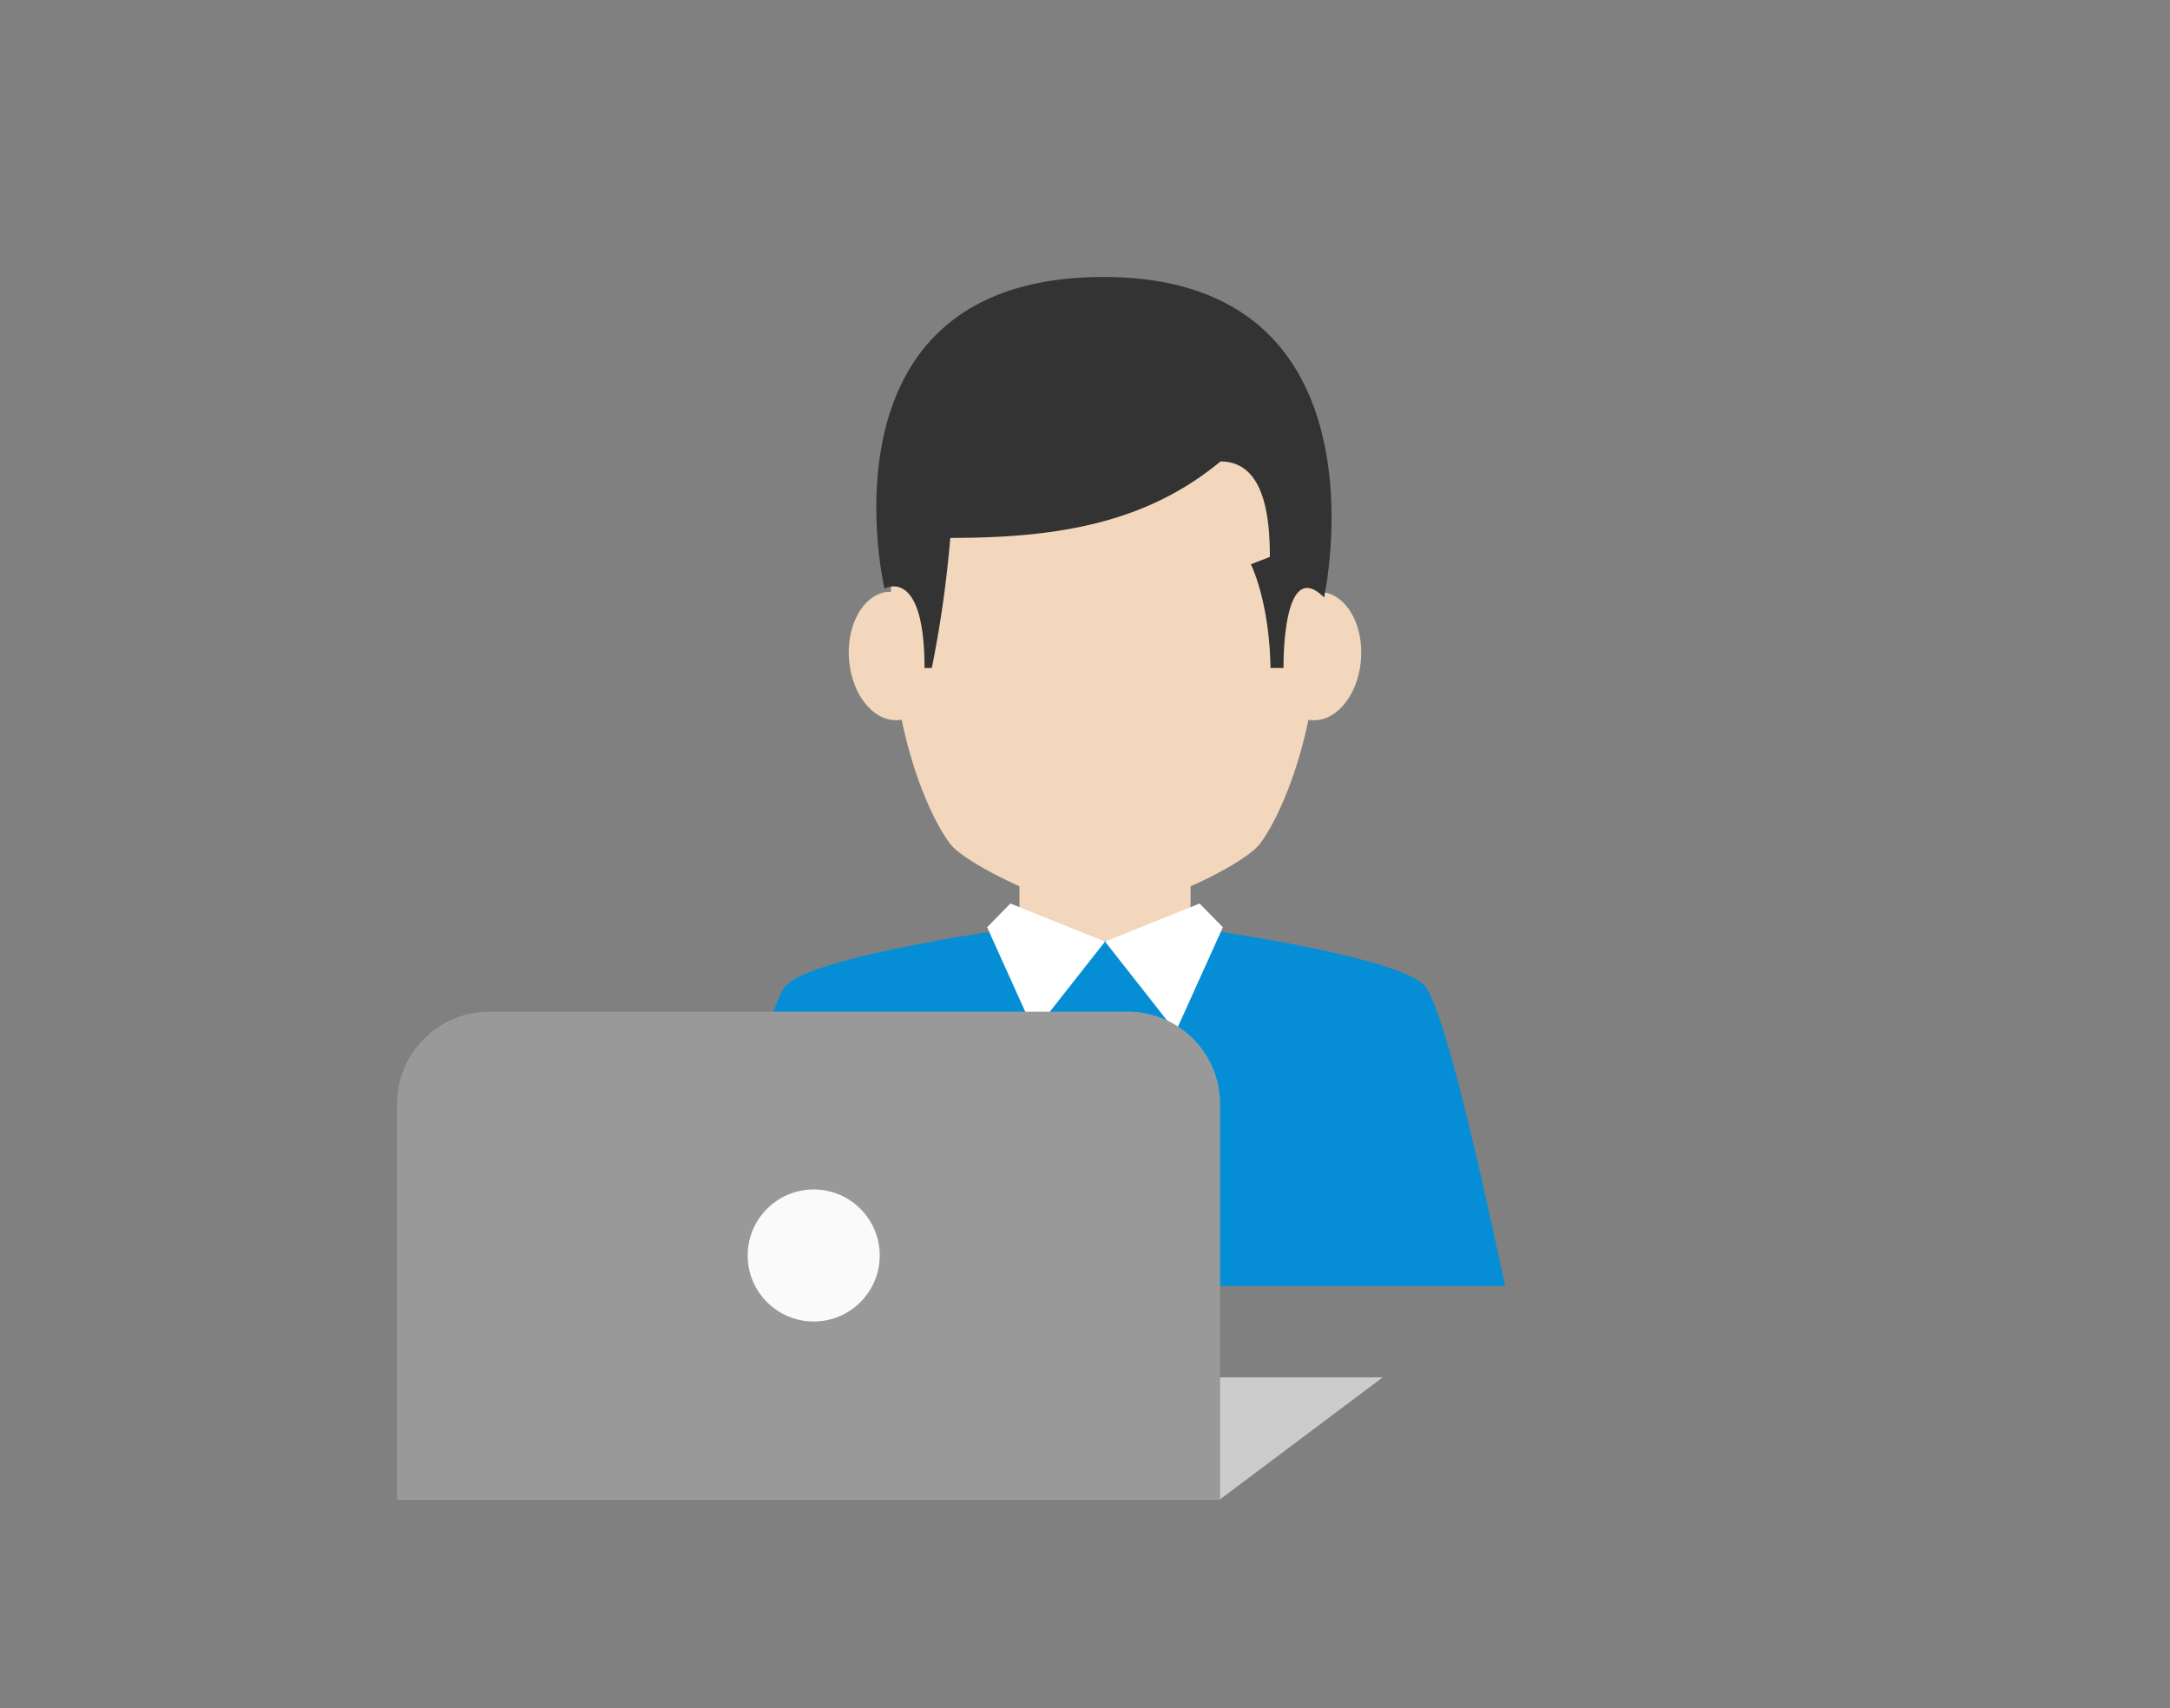 <svg xmlns="http://www.w3.org/2000/svg" viewBox="0 0 235 185"><rect x="0" y="0" width="235" height="185" fill="#808080" stroke="none"/><defs><style>.cls-1{fill:#f2d7bc;}.cls-2{fill:#058ed5;}.cls-3{fill:#fff;}.cls-4{fill:#333;}.cls-5{fill:#ccc;}.cls-6{fill:#999;}.cls-7{fill:#fafafa;}</style></defs><title>アートボード 12</title><g id="レイヤー_4" data-name="レイヤー 4"><path class="cls-1" d="M143.29,64.14a3.25,3.25,0,0,0-.44,0c-.74-22.33-14.43-27.17-23.18-27.17S97.22,41.78,96.48,64.11l-.44,0c-2.64.36-4.47,3.76-4.07,7.59s2.86,6.63,5.51,6.27l.17,0c1.47,7.09,3.95,11.76,5.27,13.45.92,1.18,4,3,7.48,4.57v19.39h18.53V96c3.45-1.53,6.56-3.39,7.48-4.57,1.32-1.69,3.8-6.36,5.28-13.45l.16,0c2.65.36,5.11-2.44,5.51-6.27S145.93,64.5,143.29,64.14Z"/><path class="cls-2" d="M154.22,106.7c-2.84-3-22-5.76-22-5.76l-12.53,1-12.54-1s-19.18,2.8-22,5.76c-2.46,2.57-7.59,27.18-8.78,32.58H163C161.81,133.88,156.69,109.27,154.22,106.7Z"/><polygon class="cls-3" points="119.67 101.98 109.42 97.86 106.9 100.43 112 111.73 119.67 101.98"/><polygon class="cls-3" points="119.67 101.98 129.91 97.86 132.43 100.43 127.33 111.73 119.67 101.98"/><path class="cls-4" d="M143.39,64.71S151,30,119.51,30C87.84,30,95.79,63.75,95.79,63.75s4.33-2.48,4.33,8.6h.79a123.3,123.3,0,0,0,2-14.09c11.14,0,21-1.42,29.26-8.28,4.71,0,5.35,5.86,5.35,10.34l-2.06.8s2,3.9,2.13,11.23H139S138.81,60.13,143.39,64.71Z"/><polygon class="cls-5" points="149.74 149.18 60.61 149.18 43 162.39 132.13 162.39 149.74 149.18"/><path class="cls-6" d="M132.13,162.38H43V119.57a10,10,0,0,1,10-10h69.13a10,10,0,0,1,10,10Z"/><circle class="cls-7" cx="88.12" cy="135.98" r="7.15"/></g></svg>